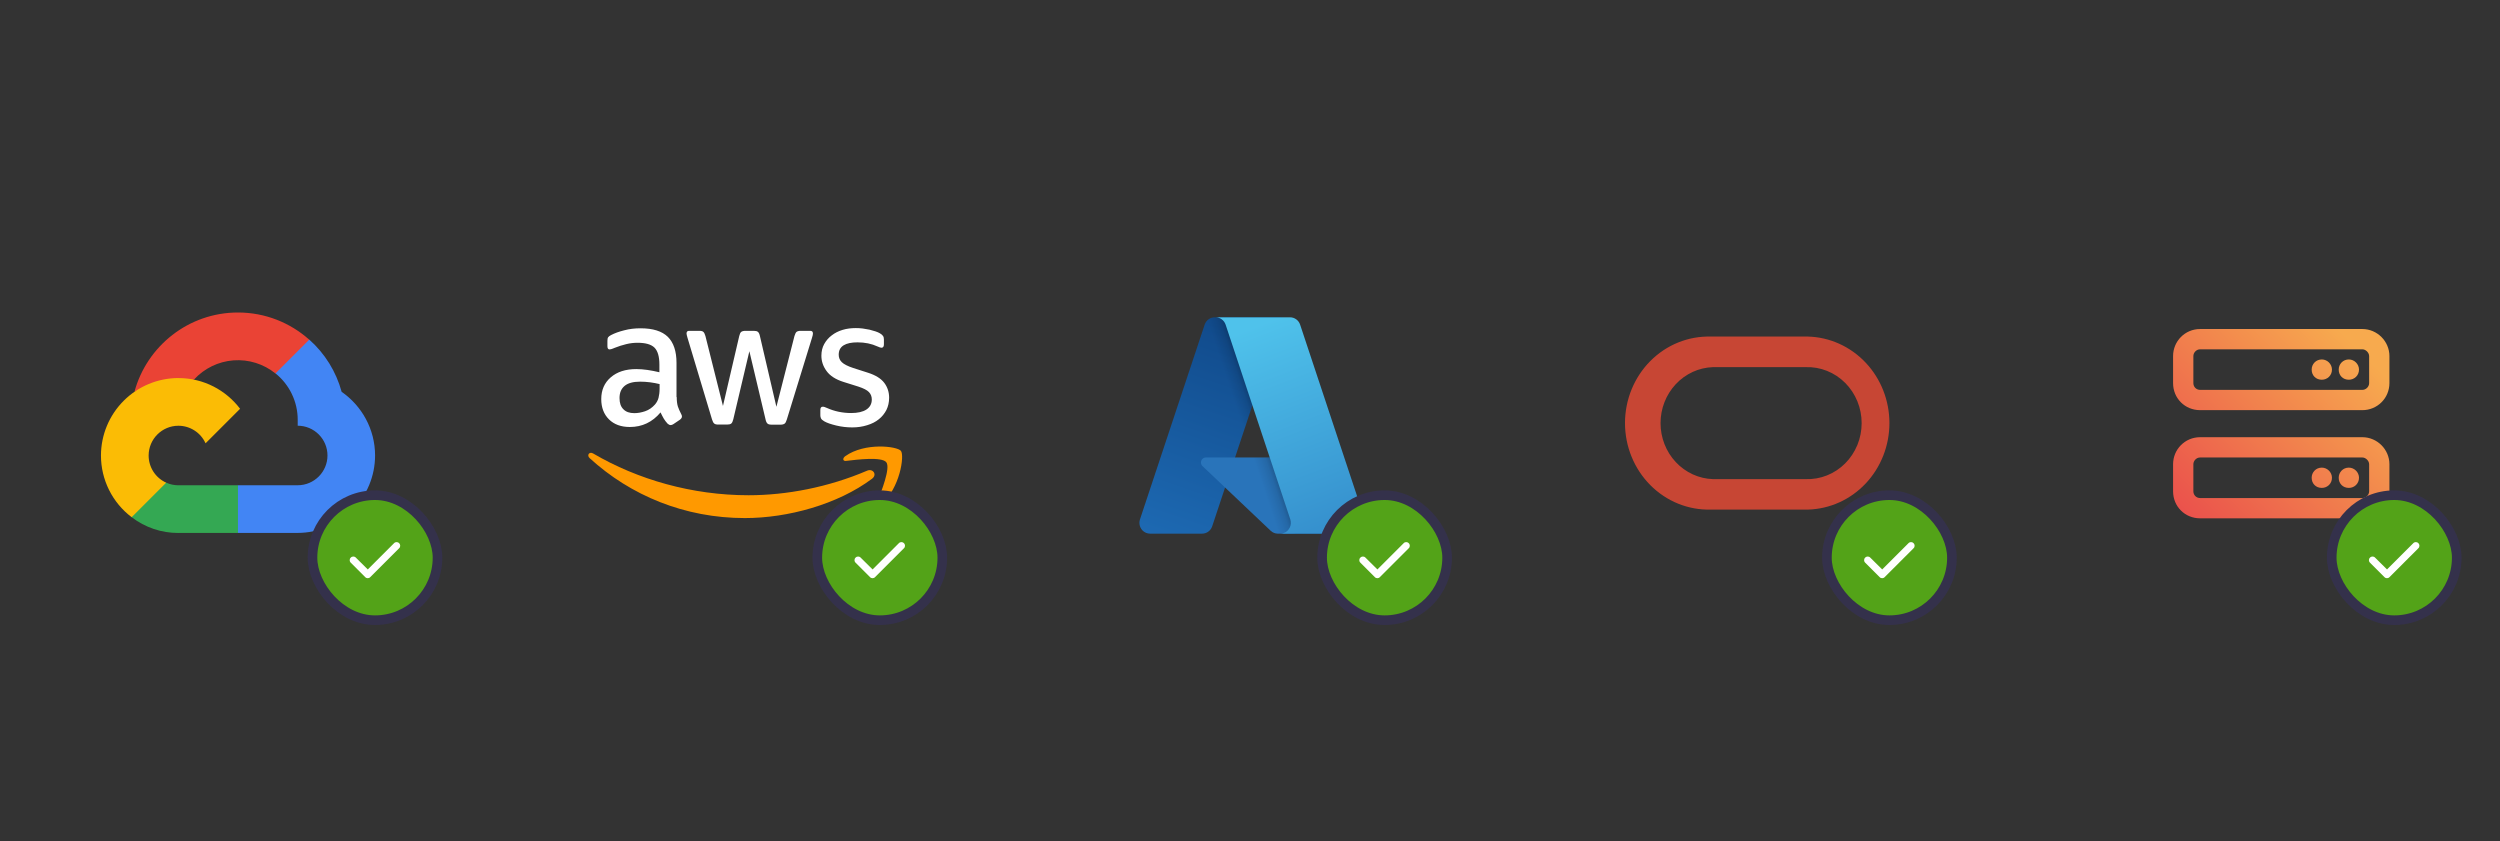 <svg width="520" height="175" viewBox="0 0 520 175" fill="none" xmlns="http://www.w3.org/2000/svg">
<rect x="0" y="0" width="520" height="175" fill="#333333" stroke="none"/>
<path d="M57.281 77.672L59.107 77.704L64.068 72.743L64.307 70.641C60.364 67.134 55.177 65 49.499 65C39.219 65 30.543 71.995 27.973 81.47C28.515 81.091 29.673 81.374 29.673 81.374L39.588 79.743C39.588 79.743 40.099 78.897 40.354 78.949C42.483 76.621 45.419 75.192 48.565 74.955C51.711 74.718 54.829 75.689 57.282 77.672H57.281Z" fill="#EA4335"/>
<path d="M71.058 81.488C69.918 77.295 67.579 73.525 64.329 70.641L57.302 77.667C58.744 78.826 59.908 80.294 60.707 81.962C61.507 83.63 61.923 85.457 61.923 87.307V88.547C65.342 88.547 68.116 91.329 68.116 94.74C68.116 98.151 65.334 100.933 61.923 100.933H49.533L48.293 102.178V109.614L49.533 110.847H61.923C66.19 110.836 70.279 109.135 73.295 106.117C76.311 103.099 78.009 99.009 78.017 94.742C78.011 89.257 75.246 84.398 71.042 81.488H71.058Z" fill="#4285F4"/>
<path d="M37.111 110.856H49.498V100.941H37.111C36.231 100.941 35.362 100.752 34.562 100.387L32.774 100.934L27.813 105.895L27.379 107.571C30.17 109.714 33.593 110.871 37.113 110.859L37.111 110.856Z" fill="#34A853"/>
<path d="M37.112 78.633C32.841 78.64 28.747 80.339 25.727 83.359C22.706 86.379 21.007 90.474 21 94.745C21 97.232 21.576 99.685 22.684 101.912C23.792 104.139 25.401 106.078 27.385 107.578L34.568 100.395C33.48 99.906 32.556 99.112 31.908 98.111C31.261 97.109 30.916 95.941 30.916 94.748C30.916 91.329 33.698 88.555 37.109 88.555C38.302 88.557 39.468 88.902 40.47 89.55C41.471 90.198 42.265 91.12 42.756 92.207L49.939 85.024C46.993 81.145 42.341 78.639 37.106 78.639L37.112 78.633Z" fill="#FBBC05"/>
<rect x="65" y="103" width="26" height="26" rx="13" fill="#53A318"/>
<rect x="65" y="103" width="26" height="26" rx="13" stroke="#34314B" stroke-width="2"/>
<path d="M83.016 112.984C83.32 113.266 83.32 113.758 83.016 114.039L77.016 120.039C76.734 120.344 76.242 120.344 75.961 120.039L72.961 117.039C72.656 116.758 72.656 116.266 72.961 115.984C73.242 115.68 73.734 115.68 74.016 115.984L76.5 118.445L81.961 112.984C82.242 112.68 82.734 112.68 83.016 112.984Z" fill="white"/>
<g clip-path="url(#clip0_6760_14883)">
<path d="M140.758 82.594C140.758 83.407 140.845 84.066 140.997 84.55C141.17 85.033 141.387 85.561 141.691 86.132C141.8 86.308 141.843 86.484 141.843 86.638C141.843 86.858 141.713 87.077 141.431 87.297L140.063 88.22C139.868 88.352 139.672 88.418 139.499 88.418C139.281 88.418 139.064 88.308 138.847 88.11C138.543 87.781 138.283 87.429 138.066 87.077C137.849 86.704 137.631 86.286 137.393 85.781C135.699 87.803 133.572 88.814 131.01 88.814C129.186 88.814 127.731 88.286 126.668 87.231C125.604 86.176 125.061 84.77 125.061 83.011C125.061 81.143 125.712 79.627 127.037 78.484C128.361 77.341 130.12 76.77 132.356 76.77C133.094 76.77 133.854 76.836 134.657 76.945C135.46 77.055 136.285 77.231 137.154 77.429V75.825C137.154 74.154 136.806 72.989 136.133 72.308C135.439 71.627 134.266 71.297 132.595 71.297C131.835 71.297 131.053 71.385 130.25 71.583C129.447 71.781 128.665 72.022 127.905 72.33C127.558 72.484 127.297 72.572 127.145 72.616C126.993 72.66 126.885 72.682 126.798 72.682C126.494 72.682 126.342 72.462 126.342 72V70.924C126.342 70.572 126.385 70.308 126.494 70.154C126.602 70 126.798 69.847 127.102 69.693C127.862 69.297 128.774 68.968 129.837 68.704C130.901 68.418 132.03 68.286 133.224 68.286C135.808 68.286 137.697 68.879 138.912 70.066C140.106 71.253 140.714 73.055 140.714 75.473V82.594H140.758ZM131.943 85.934C132.66 85.934 133.398 85.803 134.179 85.539C134.961 85.275 135.656 84.792 136.242 84.132C136.589 83.715 136.85 83.253 136.98 82.726C137.11 82.198 137.197 81.561 137.197 80.814V79.891C136.568 79.737 135.895 79.605 135.2 79.517C134.505 79.429 133.832 79.385 133.159 79.385C131.704 79.385 130.641 79.671 129.924 80.264C129.208 80.858 128.86 81.693 128.86 82.792C128.86 83.825 129.121 84.594 129.664 85.121C130.185 85.671 130.945 85.934 131.943 85.934ZM149.377 88.308C148.986 88.308 148.726 88.242 148.552 88.088C148.378 87.957 148.226 87.649 148.096 87.231L142.994 70.242C142.864 69.803 142.799 69.517 142.799 69.363C142.799 69.011 142.972 68.814 143.32 68.814H145.447C145.86 68.814 146.142 68.88 146.294 69.033C146.468 69.165 146.598 69.473 146.728 69.891L150.376 84.44L153.762 69.891C153.871 69.451 154.001 69.165 154.175 69.033C154.349 68.901 154.652 68.814 155.043 68.814H156.78C157.193 68.814 157.475 68.88 157.649 69.033C157.822 69.165 157.974 69.473 158.061 69.891L161.491 84.616L165.247 69.891C165.377 69.451 165.529 69.165 165.681 69.033C165.855 68.901 166.137 68.814 166.528 68.814H168.547C168.895 68.814 169.09 68.989 169.09 69.363C169.09 69.473 169.068 69.583 169.047 69.715C169.025 69.847 168.981 70.022 168.895 70.264L163.662 87.253C163.532 87.693 163.38 87.978 163.206 88.11C163.033 88.242 162.751 88.33 162.381 88.33H160.514C160.102 88.33 159.82 88.264 159.646 88.11C159.472 87.957 159.32 87.671 159.233 87.231L155.868 73.055L152.525 87.209C152.416 87.649 152.286 87.934 152.112 88.088C151.939 88.242 151.635 88.308 151.244 88.308H149.377ZM177.275 88.901C176.146 88.901 175.017 88.77 173.931 88.506C172.846 88.242 171.999 87.957 171.435 87.627C171.087 87.429 170.849 87.209 170.762 87.011C170.675 86.814 170.631 86.594 170.631 86.396V85.275C170.631 84.814 170.805 84.594 171.131 84.594C171.261 84.594 171.391 84.616 171.522 84.66C171.652 84.704 171.847 84.792 172.064 84.88C172.802 85.209 173.606 85.473 174.452 85.649C175.321 85.825 176.168 85.912 177.036 85.912C178.404 85.912 179.468 85.671 180.206 85.187C180.944 84.704 181.335 84 181.335 83.099C181.335 82.484 181.139 81.978 180.749 81.561C180.358 81.143 179.62 80.77 178.556 80.418L175.408 79.429C173.823 78.924 172.651 78.176 171.934 77.187C171.218 76.22 170.849 75.143 170.849 74C170.849 73.077 171.044 72.264 171.435 71.561C171.826 70.858 172.347 70.242 172.998 69.759C173.649 69.253 174.387 68.88 175.256 68.616C176.124 68.352 177.036 68.242 177.991 68.242C178.469 68.242 178.968 68.264 179.446 68.33C179.945 68.396 180.401 68.484 180.857 68.572C181.291 68.682 181.704 68.792 182.095 68.924C182.485 69.055 182.789 69.187 183.006 69.319C183.31 69.495 183.527 69.671 183.658 69.869C183.788 70.044 183.853 70.286 183.853 70.594V71.627C183.853 72.088 183.679 72.33 183.354 72.33C183.18 72.33 182.898 72.242 182.529 72.066C181.291 71.495 179.902 71.209 178.36 71.209C177.123 71.209 176.146 71.407 175.473 71.825C174.8 72.242 174.452 72.88 174.452 73.781C174.452 74.396 174.67 74.924 175.104 75.341C175.538 75.759 176.341 76.176 177.492 76.55L180.575 77.539C182.138 78.044 183.267 78.748 183.94 79.649C184.613 80.55 184.939 81.583 184.939 82.726C184.939 83.671 184.743 84.528 184.374 85.275C183.983 86.022 183.462 86.682 182.789 87.209C182.116 87.759 181.313 88.154 180.379 88.44C179.402 88.748 178.382 88.901 177.275 88.901Z" fill="white"/>
<path fill-rule="evenodd" clip-rule="evenodd" d="M181.378 99.583C174.235 104.923 163.858 107.759 154.935 107.759C142.43 107.759 131.162 103.077 122.651 95.297C121.978 94.682 122.586 93.846 123.389 94.33C132.595 99.737 143.949 103.011 155.695 103.011C163.619 103.011 172.325 101.341 180.336 97.912C181.53 97.363 182.551 98.704 181.378 99.583Z" fill="#FF9900"/>
<path fill-rule="evenodd" clip-rule="evenodd" d="M184.352 96.153C183.441 94.967 178.317 95.582 175.994 95.868C175.299 95.956 175.191 95.34 175.82 94.879C179.902 91.978 186.61 92.813 187.392 93.78C188.173 94.769 187.175 101.56 183.354 104.813C182.768 105.318 182.203 105.054 182.464 104.395C183.332 102.219 185.264 97.318 184.352 96.153Z" fill="#FF9900"/>
</g>
<rect x="170" y="103" width="26" height="26" rx="13" fill="#53A318"/>
<rect x="170" y="103" width="26" height="26" rx="13" stroke="#34314B" stroke-width="2"/>
<path d="M188.016 112.984C188.32 113.266 188.32 113.758 188.016 114.039L182.016 120.039C181.734 120.344 181.242 120.344 180.961 120.039L177.961 117.039C177.656 116.758 177.656 116.266 177.961 115.984C178.242 115.68 178.734 115.68 179.016 115.984L181.5 118.445L186.961 112.984C187.242 112.68 187.734 112.68 188.016 112.984Z" fill="white"/>
<g clip-path="url(#clip1_6760_14883)">
<path d="M252.668 66.001H266.575L252.138 109.467C251.834 110.383 250.988 110.999 250.037 110.999H239.213C237.991 110.999 236.999 109.992 236.999 108.75C236.999 108.505 237.039 108.262 237.115 108.03L250.566 67.533C250.871 66.617 251.716 66 252.668 66V66.001Z" fill="url(#paint0_linear_6760_14883)"/>
<path d="M272.876 95.158H250.822C250.258 95.157 249.8 95.622 249.8 96.194C249.8 96.483 249.917 96.758 250.125 96.954L264.296 110.395C264.709 110.786 265.252 111.003 265.816 111.003H278.304L272.876 95.158Z" fill="#2974BA"/>
<path d="M252.666 66C251.703 65.996 250.849 66.629 250.559 67.562L237.13 107.993C236.717 109.161 237.315 110.448 238.464 110.867C238.706 110.955 238.96 110.999 239.217 110.999H250.32C251.162 110.846 251.858 110.245 252.142 109.425L254.82 101.405L264.386 110.471C264.787 110.808 265.29 110.994 265.81 110.999H278.251L272.795 95.154L256.888 95.158L266.623 66H252.666Z" fill="url(#paint1_linear_6760_14883)"/>
<path d="M270.427 67.53C270.123 66.615 269.279 66 268.329 66H252.829C253.779 66 254.623 66.616 254.927 67.53L268.379 108.029C268.77 109.207 268.148 110.483 266.989 110.881C266.761 110.959 266.522 110.999 266.281 110.999H281.781C283.004 110.999 283.996 109.991 283.995 108.748C283.995 108.504 283.956 108.261 283.879 108.029L270.427 67.53Z" fill="url(#paint2_linear_6760_14883)"/>
</g>
<rect x="275" y="103" width="26" height="26" rx="13" fill="#53A318"/>
<rect x="275" y="103" width="26" height="26" rx="13" stroke="#34314B" stroke-width="2"/>
<path d="M293.016 112.984C293.32 113.266 293.32 113.758 293.016 114.039L287.016 120.039C286.734 120.344 286.242 120.344 285.961 120.039L282.961 117.039C282.656 116.758 282.656 116.266 282.961 115.984C283.242 115.68 283.734 115.68 284.016 115.984L286.5 118.445L291.961 112.984C292.242 112.68 292.734 112.68 293.016 112.984Z" fill="white"/>
<path d="M355.844 105.994H376.058C380.591 105.872 384.899 103.923 388.064 100.562C391.229 97.201 393 92.693 393 88C393 83.307 391.229 78.799 388.064 75.438C384.899 72.077 380.591 70.128 376.058 70.006H355.844C353.523 69.944 351.213 70.363 349.051 71.239C346.889 72.116 344.918 73.431 343.255 75.108C341.592 76.785 340.27 78.79 339.367 81.004C338.465 83.218 338 85.597 338 88C338 90.403 338.465 92.782 339.367 94.996C340.27 97.21 341.592 99.215 343.255 100.892C344.918 102.569 346.889 103.884 349.051 104.761C351.213 105.637 353.523 106.056 355.844 105.994ZM375.602 99.659H356.289C353.367 99.561 350.596 98.291 348.563 96.118C346.529 93.944 345.392 91.038 345.392 88.012C345.392 84.987 346.529 82.08 348.563 79.906C350.596 77.733 353.367 76.463 356.289 76.365H375.602C377.11 76.315 378.613 76.579 380.021 77.142C381.429 77.704 382.713 78.554 383.797 79.641C384.881 80.727 385.743 82.028 386.332 83.466C386.921 84.904 387.224 86.45 387.224 88.012C387.224 89.574 386.921 91.12 386.332 92.558C385.743 93.996 384.881 95.297 383.797 96.384C382.713 97.47 381.429 98.32 380.021 98.882C378.613 99.445 377.11 99.709 375.602 99.659Z" fill="#C74634"/>
<rect x="380" y="103" width="26" height="26" rx="13" fill="#53A318"/>
<rect x="380" y="103" width="26" height="26" rx="13" stroke="#34314B" stroke-width="2"/>
<path d="M398.016 112.984C398.32 113.266 398.32 113.758 398.016 114.039L392.016 120.039C391.734 120.344 391.242 120.344 390.961 120.039L387.961 117.039C387.656 116.758 387.656 116.266 387.961 115.984C388.242 115.68 388.734 115.68 389.016 115.984L391.5 118.445L396.961 112.984C397.242 112.68 397.734 112.68 398.016 112.984Z" fill="white"/>
<path d="M457.625 72.656C456.834 72.656 456.219 73.359 456.219 74.062V79.688C456.219 80.478 456.834 81.094 457.625 81.094H491.375C492.078 81.094 492.781 80.478 492.781 79.688V74.062C492.781 73.359 492.078 72.656 491.375 72.656H457.625ZM452 74.062C452 70.986 454.461 68.438 457.625 68.438H491.375C494.451 68.438 497 70.986 497 74.062V79.688C497 82.852 494.451 85.312 491.375 85.312H457.625C454.461 85.312 452 82.852 452 79.688V74.062ZM457.625 95.156C456.834 95.156 456.219 95.859 456.219 96.562V102.188C456.219 102.979 456.834 103.594 457.625 103.594H491.375C492.078 103.594 492.781 102.979 492.781 102.188V96.562C492.781 95.859 492.078 95.156 491.375 95.156H457.625ZM452 96.562C452 93.486 454.461 90.938 457.625 90.938H491.375C494.451 90.938 497 93.486 497 96.562V102.188C497 105.352 494.451 107.812 491.375 107.812H457.625C454.461 107.812 452 105.352 452 102.188V96.562ZM486.453 99.375C486.453 98.232 487.332 97.266 488.562 97.266C489.705 97.266 490.672 98.232 490.672 99.375C490.672 100.605 489.705 101.484 488.562 101.484C487.332 101.484 486.453 100.605 486.453 99.375ZM488.562 74.766C489.705 74.766 490.672 75.732 490.672 76.875C490.672 78.106 489.705 78.984 488.562 78.984C487.332 78.984 486.453 78.106 486.453 76.875C486.453 75.732 487.332 74.766 488.562 74.766ZM480.828 99.375C480.828 98.232 481.707 97.266 482.938 97.266C484.08 97.266 485.047 98.232 485.047 99.375C485.047 100.605 484.08 101.484 482.938 101.484C481.707 101.484 480.828 100.605 480.828 99.375ZM482.938 74.766C484.08 74.766 485.047 75.732 485.047 76.875C485.047 78.106 484.08 78.984 482.938 78.984C481.707 78.984 480.828 78.106 480.828 76.875C480.828 75.732 481.707 74.766 482.938 74.766Z" fill="url(#paint3_linear_6760_14883)"/>
<rect x="485" y="103" width="26" height="26" rx="13" fill="#53A318"/>
<rect x="485" y="103" width="26" height="26" rx="13" stroke="#34314B" stroke-width="2"/>
<path d="M503.016 112.984C503.32 113.266 503.32 113.758 503.016 114.039L497.016 120.039C496.734 120.344 496.242 120.344 495.961 120.039L492.961 117.039C492.656 116.758 492.656 116.266 492.961 115.984C493.242 115.68 493.734 115.68 494.016 115.984L496.5 118.445L501.961 112.984C502.242 112.68 502.734 112.68 503.016 112.984Z" fill="white"/>
<defs>
<linearGradient id="paint0_linear_6760_14883" x1="257.919" y1="69.279" x2="243.061" y2="112.478" gradientUnits="userSpaceOnUse">
<stop stop-color="#114B8C"/>
<stop offset="1" stop-color="#1D69B2"/>
</linearGradient>
<linearGradient id="paint1_linear_6760_14883" x1="262.427" y1="89.477" x2="259.076" y2="90.592" gradientUnits="userSpaceOnUse">
<stop stop-color="#010101" stop-opacity="0.3"/>
<stop offset="0.071" stop-color="#010101" stop-opacity="0.2"/>
<stop offset="0.321" stop-color="#010101" stop-opacity="0.1"/>
<stop offset="0.623" stop-color="#010101" stop-opacity="0.05"/>
<stop offset="1" stop-color="#010101" stop-opacity="0"/>
</linearGradient>
<linearGradient id="paint2_linear_6760_14883" x1="260.692" y1="67.975" x2="276.991" y2="110.71" gradientUnits="userSpaceOnUse">
<stop stop-color="#4FC2EB"/>
<stop offset="1" stop-color="#358FCD"/>
</linearGradient>
<linearGradient id="paint3_linear_6760_14883" x1="452" y1="106.005" x2="488" y2="70.005" gradientUnits="userSpaceOnUse">
<stop stop-color="#EA504C"/>
<stop offset="1" stop-color="#F7AA4E"/>
</linearGradient>
<clipPath id="clip0_6760_14883">
<rect width="66" height="40" fill="white" transform="translate(122 68)"/>
</clipPath>
<clipPath id="clip1_6760_14883">
<rect width="47" height="45" fill="white" transform="translate(237 66)"/>
</clipPath>
</defs>
</svg>
